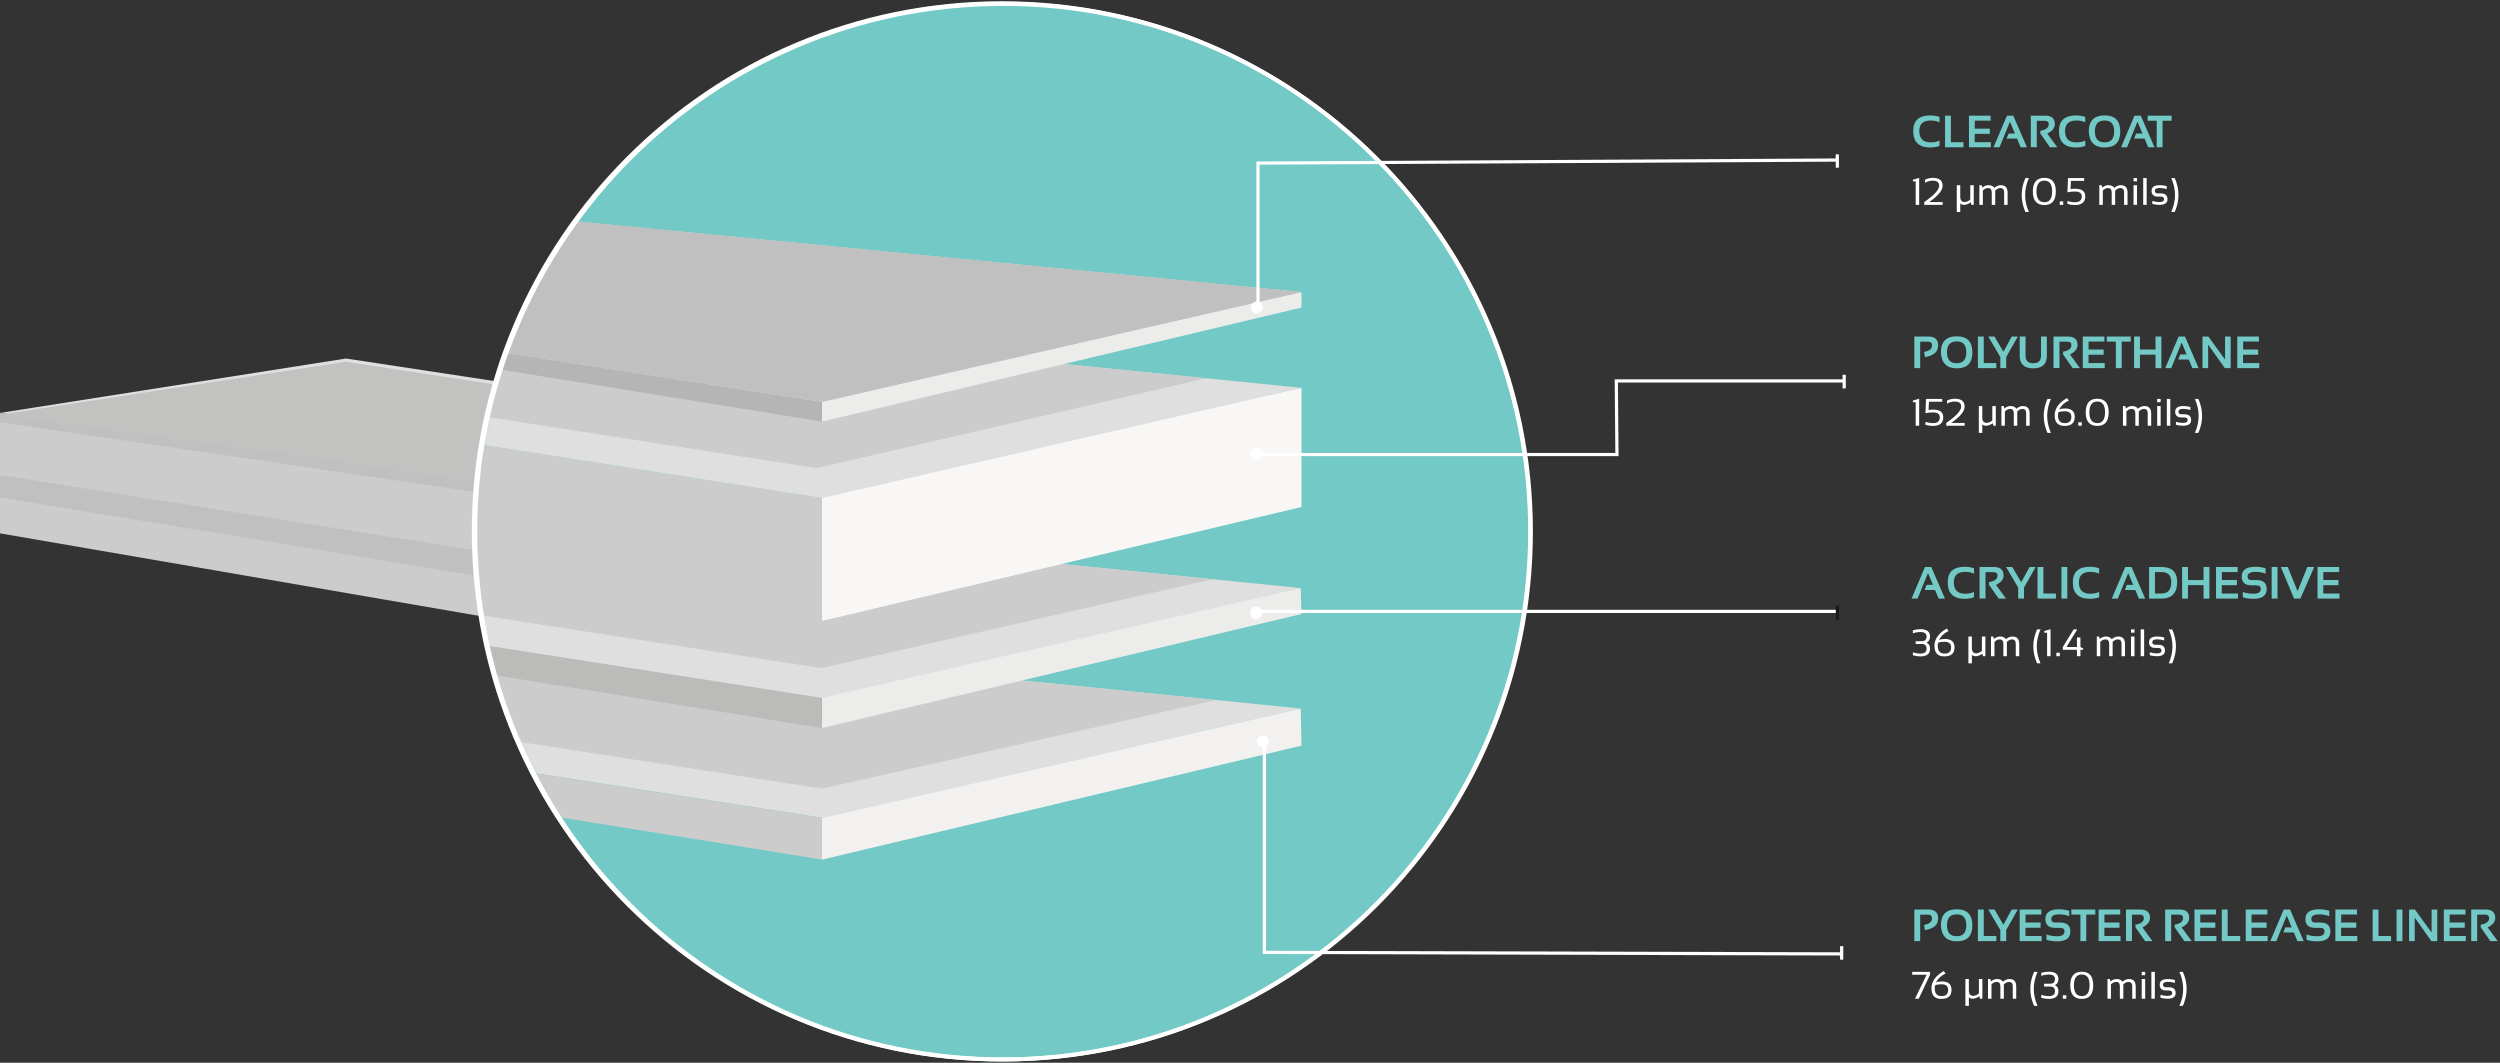 <?xml version="1.0" encoding="UTF-8"?>
<svg width="781px" height="332px" viewBox="0 0 781 332" version="1.1" xmlns="http://www.w3.org/2000/svg" xmlns:xlink="http://www.w3.org/1999/xlink">
    <rect x="0" y="0" width="781" height="332" fill="#333333" stroke="none"/>
    <title>invisframe-layers</title>
    <defs>
        <path d="M6.38378239e-15,164.88 C6.38378239e-15,255.94 73.823,329.759 164.886,329.759 C255.952,329.759 329.774,255.939 329.774,164.88 C329.774,73.819 255.952,0 164.886,0 C73.823,0 6.38378239e-15,73.819 6.38378239e-15,164.88 Z" id="path-1"></path>
        <path d="M6.38378239e-15,164.88 C6.38378239e-15,255.94 73.823,329.759 164.886,329.759 C255.952,329.759 329.774,255.939 329.774,164.88 C329.774,73.819 255.952,0 164.886,0 C73.823,0 6.38378239e-15,73.819 6.38378239e-15,164.88 Z" id="path-3"></path>
        <path d="M6.38378239e-15,164.88 C6.38378239e-15,255.94 73.823,329.759 164.886,329.759 C255.952,329.759 329.774,255.939 329.774,164.88 C329.774,73.819 255.952,0 164.886,0 C73.823,0 6.38378239e-15,73.819 6.38378239e-15,164.88 Z" id="path-5"></path>
        <path d="M6.38378239e-15,164.88 C6.38378239e-15,255.94 73.823,329.759 164.886,329.759 C255.952,329.759 329.774,255.939 329.774,164.88 C329.774,73.819 255.952,0 164.886,0 C73.823,0 6.38378239e-15,73.819 6.38378239e-15,164.88 Z" id="path-7"></path>
        <path d="M6.38378239e-15,164.88 C6.38378239e-15,255.94 73.823,329.759 164.886,329.759 C255.952,329.759 329.774,255.939 329.774,164.88 C329.774,73.819 255.952,0 164.886,0 C73.823,0 6.38378239e-15,73.819 6.38378239e-15,164.88 Z" id="path-9"></path>
        <path d="M6.38378239e-15,164.88 C6.38378239e-15,255.94 73.823,329.759 164.886,329.759 C255.952,329.759 329.774,255.939 329.774,164.88 C329.774,73.819 255.952,0 164.886,0 C73.823,0 6.38378239e-15,73.819 6.38378239e-15,164.88 Z" id="path-11"></path>
        <path d="M6.38378239e-15,164.88 C6.38378239e-15,255.94 73.823,329.759 164.886,329.759 C255.952,329.759 329.774,255.939 329.774,164.88 C329.774,73.819 255.952,0 164.886,0 C73.823,0 6.38378239e-15,73.819 6.38378239e-15,164.88 Z" id="path-13"></path>
        <path d="M6.38378239e-15,164.88 C6.38378239e-15,255.94 73.823,329.759 164.886,329.759 C255.952,329.759 329.774,255.939 329.774,164.88 C329.774,73.819 255.952,0 164.886,0 C73.823,0 6.38378239e-15,73.819 6.38378239e-15,164.88 Z" id="path-15"></path>
        <path d="M6.38378239e-15,164.88 C6.38378239e-15,255.94 73.823,329.759 164.886,329.759 C255.952,329.759 329.774,255.939 329.774,164.88 C329.774,73.819 255.952,0 164.886,0 C73.823,0 6.38378239e-15,73.819 6.38378239e-15,164.88 Z" id="path-17"></path>
        <path d="M6.38378239e-15,164.88 C6.38378239e-15,255.94 73.823,329.759 164.886,329.759 C255.952,329.759 329.774,255.939 329.774,164.88 C329.774,73.819 255.952,0 164.886,0 C73.823,0 6.38378239e-15,73.819 6.38378239e-15,164.88 Z" id="path-19"></path>
        <path d="M6.38378239e-15,164.88 C6.38378239e-15,255.94 73.823,329.759 164.886,329.759 C255.952,329.759 329.774,255.939 329.774,164.88 C329.774,73.819 255.952,0 164.886,0 C73.823,0 6.38378239e-15,73.819 6.38378239e-15,164.88 Z" id="path-21"></path>
        <path d="M6.38378239e-15,164.88 C6.38378239e-15,255.94 73.823,329.759 164.886,329.759 C255.952,329.759 329.774,255.939 329.774,164.88 C329.774,73.819 255.952,0 164.886,0 C73.823,0 6.38378239e-15,73.819 6.38378239e-15,164.88 Z" id="path-23"></path>
        <path d="M6.38378239e-15,164.88 C6.38378239e-15,255.94 73.823,329.759 164.886,329.759 C255.952,329.759 329.774,255.939 329.774,164.88 C329.774,73.819 255.952,0 164.886,0 C73.823,0 6.38378239e-15,73.819 6.38378239e-15,164.88 Z" id="path-25"></path>
        <path d="M6.38378239e-15,164.88 C6.38378239e-15,255.94 73.823,329.759 164.886,329.759 C255.952,329.759 329.774,255.939 329.774,164.88 C329.774,73.819 255.952,0 164.886,0 C73.823,0 6.38378239e-15,73.819 6.38378239e-15,164.88 Z" id="path-27"></path>
        <path d="M6.38378239e-15,164.88 C6.38378239e-15,255.94 73.823,329.759 164.886,329.759 C255.952,329.759 329.774,255.939 329.774,164.88 C329.774,73.819 255.952,0 164.886,0 C73.823,0 6.38378239e-15,73.819 6.38378239e-15,164.88 Z" id="path-29"></path>
        <path d="M6.38378239e-15,164.88 C6.38378239e-15,255.94 73.823,329.759 164.886,329.759 C255.952,329.759 329.774,255.939 329.774,164.88 C329.774,73.819 255.952,0 164.886,0 C73.823,0 6.38378239e-15,73.819 6.38378239e-15,164.88 Z" id="path-31"></path>
        <path d="M6.38378239e-15,164.88 C6.38378239e-15,255.94 73.823,329.759 164.886,329.759 C255.952,329.759 329.774,255.939 329.774,164.88 C329.774,73.819 255.952,0 164.886,0 C73.823,0 6.38378239e-15,73.819 6.38378239e-15,164.88 Z" id="path-33"></path>
    </defs>
    <g id="Page-1" stroke="none" stroke-width="1" fill="none" fill-rule="evenodd">
        <g id="invisframe-layers" transform="translate(0, 1)">
            <polygon id="Path" fill="#CBCCCB" fill-rule="nonzero" points="0 165.62 0 153 245.85 191.71 246 208"></polygon>
            <polygon id="Path" fill="#BFC0BF" fill-rule="nonzero" points="0 154.38 0 147 180 175 180 184"></polygon>
            <polygon id="Path" fill="#CBCCCB" fill-rule="nonzero" points="0 147.389 0 130 171 150.736 167.731 174"></polygon>
            <polygon id="Path" fill="#DEDFDE" fill-rule="nonzero" points="0 128 165.44 152 208 126.185 108.08 111"></polygon>
            <polygon id="Path" fill="#BFC0BF" fill-rule="nonzero" points="0 130.904 0 128 165 151.3 164.062 155"></polygon>
            <polygon id="Path" fill="#C2C2C1" fill-rule="nonzero" points="0 128.557 148.655 149 155 119.202 108.015 112"></polygon>
            <path d="M272,268.256 L272,284 L361,236.629 L361,229 L272,268.256 Z M206,242.003 L206,255 L303,224.275 L303,218 L206,242.003 Z" id="Shape" fill="#F2F1F0" fill-rule="nonzero"></path>
            <path d="M313,330 C404.127,330 478,256.127 478,165 C478,73.875 404.127,0 313,0 C221.873,0 148,73.875 148,165 C148,256.127 221.873,330 313,330" id="Path" fill="#72C9C5" fill-rule="nonzero"></path>
            <g id="Group" transform="translate(148.457, 0.203)">
                <g id="Clipped">
                    <mask id="mask-2" fill="white">
                        <use xlink:href="#path-1"></use>
                    </mask>
                    <g id="a"></g>
                    <polygon id="Path" fill="#DEDFDE" fill-rule="nonzero" mask="url(#mask-2)" points="-95.11 222.679 108.583 254.317 257.881 220.145 66.126 200.83"></polygon>
                </g>
                <g id="Clipped">
                    <mask id="mask-4" fill="white">
                        <use xlink:href="#path-3"></use>
                    </mask>
                    <g id="c"></g>
                    <polygon id="Path" fill="#F2F1F0" fill-rule="nonzero" mask="url(#mask-4)" points="108.306 254.303 108.328 267.346 258.127 231.731 257.882 220.145"></polygon>
                </g>
                <g id="Clipped">
                    <mask id="mask-6" fill="white">
                        <use xlink:href="#path-5"></use>
                    </mask>
                    <g id="e"></g>
                    <polygon id="Path" fill="#CBCCCB" fill-rule="nonzero" mask="url(#mask-6)" points="-95.11 234.487 -95.11 222.677 108.306 254.302 108.329 267.346"></polygon>
                </g>
                <g id="Clipped">
                    <mask id="mask-8" fill="white">
                        <use xlink:href="#path-7"></use>
                    </mask>
                    <g id="g"></g>
                    <polygon id="Path" fill="#CBCCCB" fill-rule="nonzero" mask="url(#mask-8)" points="-64.257 218.5 108.339 245.174 231.423 217.499 182.058 212.486 9.976 196.756"></polygon>
                </g>
                <g id="Clipped">
                    <mask id="mask-10" fill="white">
                        <use xlink:href="#path-9"></use>
                    </mask>
                    <g id="i"></g>
                    <polygon id="Path" fill="#D8127D" fill-rule="nonzero" mask="url(#mask-10)" points="104.129 224.731 112.799 224.731 112.799 213.204 104.129 213.204"></polygon>
                </g>
                <g id="Clipped">
                    <mask id="mask-12" fill="white">
                        <use xlink:href="#path-11"></use>
                    </mask>
                    <g id="i"></g>
                    <polygon id="Path" fill="#ECECEB" fill-rule="nonzero" mask="url(#mask-12)" points="108.306 213.059 108.328 226.234 258.127 190.617 257.882 182.514"></polygon>
                </g>
                <g id="Clipped">
                    <mask id="mask-14" fill="white">
                        <use xlink:href="#path-13"></use>
                    </mask>
                    <g id="i"></g>
                    <polygon id="Path" fill="#BBBCBA" fill-rule="nonzero" mask="url(#mask-14)" points="-95.11 193.374 -95.11 185.046 108.307 216.566 108.329 226.234"></polygon>
                </g>
                <g id="Clipped">
                    <mask id="mask-16" fill="white">
                        <use xlink:href="#path-15"></use>
                    </mask>
                    <g id="i"></g>
                    <polygon id="Path" fill="#DEDFDE" fill-rule="nonzero" mask="url(#mask-16)" points="-95.11 185.047 108.307 216.817 257.881 182.512 66.126 163.197"></polygon>
                </g>
                <g id="Clipped">
                    <mask id="mask-18" fill="white">
                        <use xlink:href="#path-17"></use>
                    </mask>
                    <g id="i"></g>
                    <polygon id="Path" fill="#CBCCCB" fill-rule="nonzero" mask="url(#mask-18)" points="-63.755 180.824 108.088 207.522 230.17 179.767 181.809 174.834 -10.383 173.582"></polygon>
                </g>
                <g id="Clipped">
                    <mask id="mask-20" fill="white">
                        <use xlink:href="#path-19"></use>
                    </mask>
                    <g id="i"></g>
                    <polygon id="Path" fill="#F8F7F6" fill-rule="nonzero" mask="url(#mask-20)" points="108.329 151.893 108.329 192.79 258.126 157.175 258.126 119.967"></polygon>
                </g>
                <g id="Clipped">
                    <mask id="mask-22" fill="white">
                        <use xlink:href="#path-21"></use>
                    </mask>
                    <g id="i"></g>
                    <polygon id="Path" fill="#CBCCCB" fill-rule="nonzero" mask="url(#mask-22)" points="-95.11 159.931 -95.11 122.472 108.329 154.399 108.329 192.791"></polygon>
                </g>
                <g id="Clipped">
                    <mask id="mask-24" fill="white">
                        <use xlink:href="#path-23"></use>
                    </mask>
                    <g id="i"></g>
                    <polygon id="Path" fill="#DEDFDE" fill-rule="nonzero" mask="url(#mask-24)" points="-95.11 122.472 108.329 154.399 258.126 119.966 66.377 100.716"></polygon>
                </g>
                <g id="Clipped">
                    <mask id="mask-26" fill="white">
                        <use xlink:href="#path-25"></use>
                    </mask>
                    <g id="i"></g>
                    <polygon id="Path" fill="#CBCCCB" fill-rule="nonzero" mask="url(#mask-26)" points="-65.258 118.344 106.584 145.042 228.416 116.953 65.542 100.717"></polygon>
                </g>
                <g id="Clipped">
                    <mask id="mask-28" fill="white">
                        <use xlink:href="#path-27"></use>
                    </mask>
                    <g id="i"></g>
                    <polygon id="Path" fill="#D8127D" fill-rule="nonzero" mask="url(#mask-28)" points="104.129 128.992 112.799 128.992 112.799 117.465 104.129 117.465"></polygon>
                </g>
                <g id="Clipped">
                    <mask id="mask-30" fill="white">
                        <use xlink:href="#path-29"></use>
                    </mask>
                    <g id="i"></g>
                    <polygon id="Path" fill="#ECECEB" fill-rule="nonzero" mask="url(#mask-30)" points="108.306 117.817 108.328 130.494 258.127 94.879 258.127 90.033"></polygon>
                </g>
                <g id="Clipped">
                    <mask id="mask-32" fill="white">
                        <use xlink:href="#path-31"></use>
                    </mask>
                    <g id="i"></g>
                    <polygon id="Path" fill="#B4B5B4" fill-rule="nonzero" mask="url(#mask-32)" points="-95.11 97.635 -95.11 92.788 108.307 123.33 108.329 130.495"></polygon>
                </g>
                <g id="Clipped">
                    <mask id="mask-34" fill="white">
                        <use xlink:href="#path-33"></use>
                    </mask>
                    <g id="i"></g>
                    <polygon id="Path" fill="#DEDFDE" fill-rule="nonzero" mask="url(#mask-34)" points="-95.11 92.787 108.307 124.332 258.126 90.032 24.906 67.336"></polygon>
                </g>
            </g>
            <path d="M313,330 C404.127,330 478,256.127 478,165 C478,73.875 404.127,0 313,0 C221.873,0 148,73.875 148,165 C148,256.127 221.873,330 313,330 Z" id="Path" stroke="#FFFFFF" stroke-width="1.204"></path>
            <path d="M599.864,293 L599.864,284.739 L602.334,284.739 C603.154,284.739 603.564,285.149 603.564,285.967 C603.564,286.98 602.735,287.635 601.079,287.934 L601.341,289.563 C604.097,289.14 605.475,287.923 605.475,285.913 C605.475,284.058 604.467,283.131 602.452,283.131 L598.035,283.131 L598.035,293 L599.865,293 L599.864,293 Z M611.293,293.069 C614.546,293.069 616.173,291.406 616.173,288.079 C616.173,284.734 614.546,283.062 611.293,283.062 C607.99,283.062 606.338,284.734 606.338,288.079 C606.485,291.406 608.137,293.069 611.293,293.069 Z M611.293,291.482 C609.255,291.482 608.236,290.334 608.236,288.038 C608.236,285.778 609.255,284.649 611.293,284.649 C613.281,284.649 614.274,285.779 614.274,288.038 C614.274,290.334 613.281,291.482 611.293,291.482 Z M623.647,293 L623.647,291.413 L619.727,291.413 L619.727,283.131 L617.897,283.131 L617.897,293 L623.647,293 Z M626.737,293 L626.737,289.55 L630.367,283.13 L628.469,283.13 L625.86,287.886 L623.086,283.131 L621.119,283.131 L624.909,289.549 L624.909,293 L626.737,293 L626.737,293 Z M637.807,293 L637.807,291.413 L632.748,291.413 L632.748,288.825 L637.476,288.825 L637.476,287.189 L632.769,287.189 L632.769,284.704 L637.71,284.704 L637.71,283.131 L630.954,283.131 L630.954,293 L637.807,293 Z M642.679,293.069 C645.412,293.069 646.779,292.034 646.779,289.963 C646.779,288.123 645.705,287.203 643.556,287.203 L642.01,287.203 C641.21,287.203 640.81,286.835 640.81,286.098 C640.81,285.132 641.637,284.649 643.294,284.649 C644.365,284.643 645.429,284.83 646.434,285.201 L646.434,283.545 C645.419,283.219 644.36,283.056 643.294,283.062 C640.418,283.062 638.98,284.074 638.98,286.098 C638.98,287.938 639.99,288.859 642.01,288.859 L643.556,288.859 C644.486,288.859 644.95,289.227 644.95,289.963 C644.95,290.976 644.193,291.482 642.68,291.482 C641.433,291.482 640.315,291.298 639.325,290.93 L639.325,292.586 C640.315,292.908 641.433,293.069 642.679,293.069 L642.679,293.069 Z M651.743,293 L651.743,284.718 L654.573,284.718 L654.573,283.131 L647.085,283.131 L647.085,284.718 L649.915,284.718 L649.915,293 L651.743,293 Z M662.461,293 L662.461,291.413 L657.402,291.413 L657.402,288.825 L662.13,288.825 L662.13,287.189 L657.423,287.189 L657.423,284.704 L662.365,284.704 L662.365,283.131 L655.608,283.131 L655.608,293 L662.461,293 Z M672.434,293 L669.307,288.735 C670.877,287.953 671.661,286.965 671.661,285.775 C671.661,284.012 670.653,283.131 668.638,283.131 L664.152,283.131 L664.152,292.986 L666.015,292.986 L666.015,284.739 L668.521,284.739 C669.34,284.739 669.749,285.102 669.749,285.829 C669.749,286.888 668.875,287.566 667.127,287.865 L667.127,288.7 L670.129,293 L672.434,293 Z M684.684,293 L681.558,288.735 C683.127,287.953 683.911,286.965 683.911,285.775 C683.911,284.012 682.903,283.131 680.888,283.131 L676.402,283.131 L676.402,292.986 L678.266,292.986 L678.266,284.739 L680.771,284.739 C681.59,284.739 681.999,285.102 681.999,285.829 C681.999,286.888 681.125,287.566 679.377,287.865 L679.377,288.7 L682.379,293 L684.684,293 L684.684,293 Z M692.4,293 L692.4,291.413 L687.341,291.413 L687.341,288.825 L692.069,288.825 L692.069,287.189 L687.362,287.189 L687.362,284.704 L692.303,284.704 L692.303,283.131 L685.547,283.131 L685.547,293 L692.4,293 Z M699.84,293 L699.84,291.413 L695.92,291.413 L695.92,283.131 L694.09,283.131 L694.09,293 L699.84,293 Z M708.418,293 L708.418,291.413 L703.36,291.413 L703.36,288.825 L708.087,288.825 L708.087,287.189 L703.38,287.189 L703.38,284.704 L708.322,284.704 L708.322,283.131 L701.565,283.131 L701.565,293 L708.418,293 Z M711.124,293 L714.374,285.015 L715.927,288.721 L713.94,288.721 L713.311,290.308 L716.59,290.308 L717.715,293 L719.682,293 L715.402,283.13 L713.436,283.13 L709.246,293 L711.124,293 Z M723.915,293.069 C726.648,293.069 728.015,292.034 728.015,289.963 C728.015,288.123 726.941,287.203 724.792,287.203 L723.246,287.203 C722.446,287.203 722.046,286.835 722.046,286.098 C722.046,285.132 722.873,284.649 724.53,284.649 C725.601,284.643 726.665,284.83 727.67,285.201 L727.67,283.545 C726.655,283.219 725.596,283.056 724.53,283.062 C721.654,283.062 720.216,284.074 720.216,286.098 C720.216,287.938 721.226,288.859 723.246,288.859 L724.792,288.859 C725.722,288.859 726.186,289.227 726.186,289.963 C726.186,290.976 725.429,291.482 723.916,291.482 C722.669,291.482 721.551,291.298 720.561,290.93 L720.561,292.586 C721.551,292.908 722.669,293.069 723.915,293.069 Z M736.421,293 L736.421,291.413 L731.362,291.413 L731.362,288.825 L736.09,288.825 L736.09,287.189 L731.383,287.189 L731.383,284.704 L736.324,284.704 L736.324,283.131 L729.568,283.131 L729.568,293 L736.421,293 Z M746.967,293 L746.967,291.413 L743.047,291.413 L743.047,283.131 L741.217,283.131 L741.217,293 L746.967,293 Z M750.521,293 L750.521,283.13 L748.691,283.13 L748.691,293 L750.521,293 Z M754.351,293 L754.351,285.657 L759.561,293 L761.391,293 L761.391,283.13 L759.631,283.13 L759.631,290.322 L754.421,283.131 L752.591,283.131 L752.591,293 L754.351,293 Z M770.314,293 L770.314,291.413 L765.256,291.413 L765.256,288.825 L769.983,288.825 L769.983,287.189 L765.276,287.189 L765.276,284.704 L770.218,284.704 L770.218,283.131 L763.461,283.131 L763.461,293 L770.314,293 Z M780.287,293 L777.161,288.735 C778.73,287.953 779.514,286.965 779.514,285.775 C779.514,284.012 778.506,283.131 776.491,283.131 L772.005,283.131 L772.005,292.986 L773.869,292.986 L773.869,284.739 L776.374,284.739 C777.193,284.739 777.602,285.102 777.602,285.829 C777.602,286.888 776.728,287.566 774.98,287.865 L774.98,288.7 L777.982,293 L780.287,293 L780.287,293 Z M599.864,114 L599.864,105.739 L602.334,105.739 C603.154,105.739 603.564,106.149 603.564,106.967 C603.564,107.98 602.735,108.635 601.079,108.934 L601.341,110.563 C604.097,110.14 605.475,108.923 605.475,106.913 C605.475,105.058 604.467,104.131 602.452,104.131 L598.035,104.131 L598.035,114 L599.865,114 L599.864,114 Z M611.293,114.069 C614.546,114.069 616.173,112.406 616.173,109.079 C616.173,105.734 614.546,104.062 611.293,104.062 C607.99,104.062 606.338,105.734 606.338,109.079 C606.485,112.406 608.137,114.069 611.293,114.069 Z M611.293,112.482 C609.255,112.482 608.236,111.334 608.236,109.038 C608.236,106.778 609.255,105.649 611.293,105.649 C613.281,105.649 614.274,106.779 614.274,109.038 C614.274,111.334 613.281,112.482 611.293,112.482 Z M623.647,114 L623.647,112.413 L619.727,112.413 L619.727,104.131 L617.897,104.131 L617.897,114 L623.647,114 Z M626.737,114 L626.737,110.55 L630.367,104.13 L628.469,104.13 L625.86,108.886 L623.086,104.131 L621.119,104.131 L624.909,110.549 L624.909,114 L626.737,114 L626.737,114 Z M635.198,114.069 C638.028,114.069 639.443,112.753 639.443,110.121 L639.443,104.131 L637.613,104.131 L637.613,110.121 C637.613,111.695 636.809,112.481 635.198,112.481 C633.588,112.481 632.783,111.695 632.783,110.121 L632.783,104.131 L630.953,104.131 L630.953,110.121 C630.953,112.753 632.369,114.069 635.198,114.069 Z M649.795,114 L646.669,109.735 C648.237,108.953 649.022,107.965 649.022,106.775 C649.022,105.012 648.014,104.131 645.999,104.131 L641.513,104.131 L641.513,113.986 L643.377,113.986 L643.377,105.739 L645.882,105.739 C646.701,105.739 647.11,106.102 647.11,106.829 C647.11,107.888 646.236,108.566 644.488,108.865 L644.488,109.7 L647.49,114 L649.795,114 L649.795,114 Z M657.511,114 L657.511,112.413 L652.452,112.413 L652.452,109.825 L657.18,109.825 L657.18,108.189 L652.473,108.189 L652.473,105.704 L657.414,105.704 L657.414,104.131 L650.658,104.131 L650.658,114 L657.511,114 Z M662.825,114 L662.825,105.718 L665.655,105.718 L665.655,104.131 L658.166,104.131 L658.166,105.718 L660.996,105.718 L660.996,114 L662.825,114 Z M668.519,114 L668.519,109.79 L673.384,109.79 L673.384,114 L675.214,114 L675.214,104.13 L673.384,104.13 L673.384,108.203 L668.519,108.203 L668.519,104.131 L666.689,104.131 L666.689,114 L668.519,114 Z M678.299,114 L681.549,106.015 L683.102,109.721 L681.114,109.721 L680.486,111.308 L683.764,111.308 L684.89,114 L686.857,114 L682.578,104.13 L680.611,104.13 L676.422,114 L678.299,114 Z M689.824,114 L689.824,106.657 L695.034,114 L696.864,114 L696.864,104.13 L695.104,104.13 L695.104,111.322 L689.893,104.131 L688.063,104.131 L688.063,114 L689.823,114 L689.824,114 Z M705.787,114 L705.787,112.413 L700.728,112.413 L700.728,109.825 L705.456,109.825 L705.456,108.189 L700.749,108.189 L700.749,105.704 L705.69,105.704 L705.69,104.131 L698.934,104.131 L698.934,114 L705.787,114 Z M603.004,45.069 C604.086,45.069 605.052,44.908 605.903,44.586 L605.903,42.93 C605.031,43.302 604.091,43.49 603.143,43.482 C600.773,43.482 599.588,42.297 599.588,39.927 C599.588,37.742 600.773,36.649 603.142,36.649 C604.132,36.649 605.052,36.833 605.903,37.201 L605.903,35.545 C605.052,35.223 604.086,35.062 603.004,35.062 C599.462,35.062 597.69,36.684 597.69,39.927 C597.69,43.355 599.462,45.069 603.004,45.069 L603.004,45.069 Z M613.377,45 L613.377,43.413 L609.457,43.413 L609.457,35.13 L607.628,35.13 L607.628,45 L613.378,45 L613.377,45 Z M621.956,45 L621.956,43.413 L616.897,43.413 L616.897,40.825 L621.625,40.825 L621.625,39.189 L616.918,39.189 L616.918,36.704 L621.859,36.704 L621.859,35.131 L615.103,35.131 L615.103,45 L621.956,45 Z M624.661,45 L627.911,37.015 L629.465,40.721 L627.477,40.721 L626.849,42.308 L630.127,42.308 L631.252,45 L633.219,45 L628.94,35.13 L626.973,35.13 L622.784,45 L624.661,45 Z M642.709,45 L639.582,40.735 C641.152,39.953 641.936,38.965 641.936,37.775 C641.936,36.012 640.928,35.131 638.913,35.131 L634.427,35.131 L634.427,44.986 L636.29,44.986 L636.29,36.74 L638.796,36.74 C639.615,36.74 640.024,37.103 640.024,37.83 C640.024,38.889 639.15,39.567 637.401,39.866 L637.401,40.701 L640.404,45.001 L642.709,45.001 L642.709,45 Z M648.541,45.069 C649.621,45.069 650.588,44.908 651.439,44.586 L651.439,42.93 C650.567,43.302 649.627,43.49 648.679,43.482 C646.309,43.482 645.124,42.297 645.124,39.927 C645.124,37.742 646.309,36.649 648.679,36.649 C649.668,36.649 650.588,36.833 651.439,37.201 L651.439,35.545 C650.588,35.223 649.622,35.062 648.541,35.062 C644.998,35.062 643.226,36.684 643.226,39.927 C643.226,43.355 644.998,45.069 648.541,45.069 L648.541,45.069 Z M657.492,45.069 C660.745,45.069 662.372,43.406 662.372,40.079 C662.372,36.734 660.745,35.062 657.492,35.062 C654.189,35.062 652.537,36.734 652.537,40.079 C652.684,43.406 654.336,45.069 657.492,45.069 Z M657.492,43.482 C655.454,43.482 654.435,42.334 654.435,40.038 C654.435,37.778 655.454,36.649 657.492,36.649 C659.48,36.649 660.473,37.779 660.473,40.038 C660.473,42.334 659.48,43.482 657.492,43.482 Z M664.502,45 L667.752,37.015 L669.306,40.721 L667.318,40.721 L666.69,42.308 L669.968,42.308 L671.093,45 L673.06,45 L668.781,35.13 L666.814,35.13 L662.624,45 L664.502,45 Z M675.585,45 L675.585,36.718 L678.415,36.718 L678.415,35.131 L670.927,35.131 L670.927,36.718 L673.757,36.718 L673.757,45 L675.585,45 Z" id="Shape" fill="#72C9C5" fill-rule="nonzero"></path>
            <path d="M599.549,63 L599.549,54.562 L597.586,55.148 L597.586,55.67 L598.465,55.67 L598.465,63 L599.549,63 Z M606.873,63 L606.873,62.121 L602.683,62.121 C605.477,60.168 606.873,58.469 606.873,57.023 C606.873,55.383 605.848,54.563 603.797,54.563 C602.937,54.563 602.127,54.758 601.365,55.148 L601.365,56.086 C602.105,55.662 602.944,55.439 603.797,55.441 C605.125,55.441 605.789,55.969 605.789,57.023 C605.789,58.285 604.236,59.984 601.131,62.121 L601.131,63 L606.873,63 L606.873,63 Z M612.381,65.227 L612.381,62.53 C612.643,62.843 613.027,62.999 613.535,62.999 C614.211,62.999 614.922,62.737 615.668,62.214 L615.855,62.999 L616.6,62.999 L616.6,56.847 L615.516,56.847 L615.516,61.317 C614.953,61.837 614.361,62.097 613.74,62.097 C612.834,62.097 612.38,61.542 612.38,60.433 L612.38,56.847 L611.297,56.847 L611.297,65.226 L612.381,65.226 L612.381,65.227 Z M619.44,63 L619.44,58.547 C619.92,58.016 620.466,57.75 621.075,57.75 C621.841,57.75 622.224,58.215 622.224,59.145 L622.224,63 L623.308,63 L623.308,58.547 C623.812,58.016 624.353,57.75 624.931,57.75 C625.704,57.75 626.091,58.209 626.091,59.127 L626.091,63 L627.175,63 L627.175,59.186 C627.175,57.627 626.468,56.848 625.054,56.848 C624.366,56.848 623.688,57.128 623.02,57.691 C622.696,57.129 622.089,56.848 621.198,56.848 C620.503,56.848 619.86,57.105 619.27,57.621 L619.089,56.848 L618.356,56.848 L618.356,63 L619.44,63 L619.44,63 Z M633.825,65.227 C633.044,63.461 632.653,61.693 632.653,59.924 C632.653,58.154 633.043,56.387 633.825,54.621 L632.741,54.621 C631.96,56.387 631.569,58.154 631.569,59.924 C631.569,61.694 631.959,63.461 632.741,65.227 L633.825,65.227 Z M638.677,63.059 C641.047,63.059 642.233,61.646 642.233,58.822 C642.233,55.982 641.048,54.562 638.677,54.562 C636.263,54.562 635.056,55.982 635.056,58.822 C635.056,61.646 636.263,63.059 638.676,63.059 L638.677,63.059 Z M638.677,62.179 C637.024,62.179 636.198,61.049 636.198,58.787 C636.198,56.557 637.024,55.441 638.677,55.441 C640.287,55.441 641.091,56.557 641.091,58.787 C641.091,61.049 640.286,62.18 638.677,62.18 L638.677,62.179 Z M644.547,63 L644.547,61.916 L643.464,61.916 L643.464,63 L644.548,63 L644.547,63 Z M648.151,63.059 C650.339,63.059 651.433,62.16 651.433,60.363 C651.433,58.762 650.378,57.961 648.269,57.961 C647.785,57.959 647.303,58.002 646.827,58.09 L646.967,55.5 L651.104,55.5 L651.104,54.621 L646.042,54.621 L645.866,59.074 C646.656,58.911 647.462,58.833 648.269,58.84 C649.655,58.84 650.349,59.348 650.349,60.363 C650.349,61.574 649.636,62.18 648.209,62.18 C647.41,62.177 646.618,62.038 645.866,61.77 L645.866,62.707 C646.606,62.935 647.376,63.054 648.151,63.059 L648.151,63.059 Z M656.911,63 L656.911,58.547 C657.391,58.016 657.936,57.75 658.546,57.75 C659.311,57.75 659.694,58.215 659.694,59.145 L659.694,63 L660.778,63 L660.778,58.547 C661.282,58.016 661.823,57.75 662.401,57.75 C663.175,57.75 663.561,58.209 663.561,59.127 L663.561,63 L664.645,63 L664.645,59.186 C664.645,57.627 663.938,56.848 662.525,56.848 C661.837,56.848 661.159,57.128 660.491,57.691 C660.167,57.129 659.56,56.848 658.669,56.848 C657.974,56.848 657.331,57.105 656.741,57.621 L656.56,56.848 L655.827,56.848 L655.827,63 L656.911,63 L656.911,63 Z M667.604,55.646 L667.604,54.621 L666.52,54.621 L666.52,55.646 L667.604,55.646 Z M667.604,63 L667.604,56.848 L666.52,56.848 L666.52,63 L667.604,63 Z M670.622,63 L670.622,54.621 L669.538,54.621 L669.538,63 L670.622,63 Z M674.572,63 C676.274,63 677.126,62.414 677.126,61.242 C677.126,60.032 676.423,59.426 675.016,59.426 L674.138,59.426 C673.493,59.426 673.171,59.152 673.171,58.606 C673.171,58.02 673.683,57.726 674.706,57.726 C675.44,57.726 676.169,57.844 676.892,58.078 L676.892,57.141 C676.18,56.947 675.444,56.848 674.706,56.848 C672.999,56.848 672.146,57.434 672.146,58.605 C672.146,59.816 672.81,60.422 674.138,60.422 L675.017,60.422 C675.7,60.422 676.042,60.695 676.042,61.242 C676.042,61.828 675.552,62.122 674.572,62.122 C673.827,62.121 673.088,62.002 672.38,61.77 L672.38,62.707 C673.094,62.901 673.831,63 674.571,63 L674.572,63 Z M679.382,65.227 C680.163,63.461 680.554,61.693 680.554,59.924 C680.554,58.154 680.164,56.387 679.382,54.621 L678.298,54.621 C679.079,56.387 679.47,58.154 679.47,59.924 C679.47,61.694 679.08,63.461 678.298,65.227 L679.382,65.227 Z M599.549,132 L599.549,123.562 L597.586,124.148 L597.586,124.67 L598.465,124.67 L598.465,132 L599.549,132 Z M603.797,132.059 C605.984,132.059 607.078,131.16 607.078,129.363 C607.078,127.762 606.023,126.961 603.914,126.961 C603.431,126.959 602.948,127.002 602.473,127.09 L602.613,124.5 L606.75,124.5 L606.75,123.621 L601.687,123.621 L601.512,128.074 C602.302,127.911 603.107,127.833 603.914,127.84 C605.301,127.84 605.994,128.348 605.994,129.363 C605.994,130.574 605.281,131.18 603.855,131.18 C603.056,131.177 602.264,131.038 601.512,130.77 L601.512,131.707 C602.252,131.935 603.022,132.054 603.797,132.059 L603.797,132.059 Z M613.757,132 L613.757,131.121 L609.568,131.121 C612.361,129.168 613.758,127.469 613.758,126.023 C613.758,124.383 612.732,123.563 610.682,123.563 C609.822,123.563 609.012,123.758 608.25,124.148 L608.25,125.086 C608.99,124.662 609.829,124.439 610.682,124.441 C612.01,124.441 612.674,124.969 612.674,126.023 C612.674,127.285 611.121,128.984 608.016,131.121 L608.016,132 L613.758,132 L613.757,132 Z M619.266,134.227 L619.266,131.531 C619.527,131.844 619.912,132 620.42,132 C621.096,132 621.807,131.738 622.553,131.215 L622.74,132 L623.484,132 L623.484,125.848 L622.4,125.848 L622.4,130.318 C621.838,130.838 621.246,131.098 620.625,131.098 C619.719,131.098 619.265,130.543 619.265,129.434 L619.265,125.848 L618.182,125.848 L618.182,134.227 L619.266,134.227 L619.266,134.227 Z M626.326,132 L626.326,127.547 C626.806,127.016 627.352,126.75 627.961,126.75 C628.727,126.75 629.109,127.215 629.109,128.145 L629.109,132 L630.193,132 L630.193,127.547 C630.697,127.016 631.238,126.75 631.816,126.75 C632.59,126.75 632.976,127.209 632.976,128.127 L632.976,132 L634.061,132 L634.061,128.186 C634.061,126.627 633.354,125.848 631.939,125.848 C631.252,125.848 630.574,126.128 629.906,126.691 C629.582,126.129 628.975,125.848 628.084,125.848 C627.389,125.848 626.746,126.105 626.156,126.621 L625.975,125.848 L625.242,125.848 L625.242,132 L626.326,132 Z M640.711,134.227 C639.93,132.461 639.539,130.693 639.539,128.924 C639.539,127.154 639.929,125.387 640.711,123.621 L639.627,123.621 C638.846,125.387 638.455,127.154 638.455,128.924 C638.455,130.694 638.845,132.461 639.627,134.227 L640.711,134.227 Z M644.971,132.059 C647.091,132.059 648.152,131.121 648.152,129.246 C648.152,127.488 647.148,126.609 645.141,126.609 C644.418,126.609 643.801,126.713 643.289,126.919 C643.883,125.736 644.887,124.801 646.301,124.113 L645.738,123.369 C643.168,124.803 641.883,126.605 641.883,128.777 C641.883,130.965 642.913,132.059 644.971,132.059 L644.971,132.059 Z M645.023,131.179 C643.613,131.179 642.908,130.367 642.908,128.742 C642.908,128.328 642.963,128.004 643.072,127.77 C643.58,127.582 644.252,127.488 645.088,127.488 C646.424,127.488 647.092,128.074 647.092,129.246 C647.092,130.536 646.402,131.18 645.023,131.18 L645.023,131.179 Z M650.35,132 L650.35,130.916 L649.266,130.916 L649.266,132 L650.35,132 Z M655.201,132.059 C657.572,132.059 658.758,130.646 658.758,127.822 C658.758,124.982 657.572,123.562 655.201,123.562 C652.787,123.562 651.581,124.982 651.581,127.822 C651.581,130.646 652.787,132.059 655.201,132.059 Z M655.201,131.179 C653.549,131.179 652.723,130.049 652.723,127.787 C652.723,125.557 653.549,124.441 655.201,124.441 C656.811,124.441 657.615,125.557 657.615,127.787 C657.615,130.049 656.811,131.18 655.201,131.18 L655.201,131.179 Z M664.295,132 L664.295,127.547 C664.775,127.016 665.32,126.75 665.93,126.75 C666.695,126.75 667.078,127.215 667.078,128.145 L667.078,132 L668.162,132 L668.162,127.547 C668.666,127.016 669.207,126.75 669.785,126.75 C670.559,126.75 670.945,127.209 670.945,128.127 L670.945,132 L672.029,132 L672.029,128.186 C672.029,126.627 671.322,125.848 669.909,125.848 C669.221,125.848 668.543,126.128 667.875,126.691 C667.551,126.129 666.943,125.848 666.053,125.848 C665.357,125.848 664.715,126.105 664.125,126.621 L663.943,125.848 L663.211,125.848 L663.211,132 L664.295,132 L664.295,132 Z M674.988,124.646 L674.988,123.621 L673.904,123.621 L673.904,124.646 L674.988,124.646 Z M674.988,132 L674.988,125.848 L673.904,125.848 L673.904,132 L674.988,132 Z M678.006,132 L678.006,123.621 L676.922,123.621 L676.922,132 L678.006,132 Z M681.956,132 C683.658,132 684.51,131.414 684.51,130.242 C684.51,129.032 683.807,128.426 682.4,128.426 L681.521,128.426 C680.877,128.426 680.555,128.152 680.555,127.606 C680.555,127.02 681.066,126.726 682.09,126.726 C682.824,126.726 683.553,126.844 684.275,127.078 L684.275,126.141 C683.563,125.947 682.828,125.849 682.09,125.848 C680.383,125.848 679.53,126.434 679.53,127.605 C679.53,128.816 680.193,129.422 681.521,129.422 L682.401,129.422 C683.084,129.422 683.426,129.695 683.426,130.242 C683.426,130.828 682.936,131.122 681.956,131.122 C681.211,131.121 680.472,131.002 679.764,130.77 L679.764,131.707 C680.478,131.901 681.215,132 681.955,132 L681.956,132 Z M686.766,134.227 C687.546,132.461 687.938,130.693 687.938,128.924 C687.938,127.154 687.547,125.387 686.766,123.621 L685.682,123.621 C686.462,125.387 686.854,127.154 686.854,128.924 C686.854,130.694 686.463,132.461 685.682,134.227 L686.766,134.227 Z M599.93,204.059 C601.941,204.059 602.947,203.258 602.947,201.656 C602.947,200.719 602.58,200.084 601.846,199.752 C602.58,199.404 602.947,198.77 602.947,197.848 C602.947,196.324 601.941,195.562 599.93,195.562 C599.136,195.564 598.346,195.683 597.586,195.914 L597.586,196.852 C598.338,196.584 599.131,196.445 599.93,196.442 C601.219,196.442 601.863,196.91 601.863,197.848 C601.863,198.824 601.365,199.312 600.369,199.312 L598.465,199.312 L598.465,200.192 L600.387,200.192 C601.371,200.192 601.863,200.68 601.863,201.656 C601.863,202.672 601.219,203.18 599.93,203.18 C599.131,203.177 598.338,203.038 597.586,202.77 L597.586,203.707 C598.346,203.938 599.136,204.057 599.93,204.059 L599.93,204.059 Z M607.412,204.059 C609.533,204.059 610.594,203.121 610.594,201.246 C610.594,199.488 609.59,198.609 607.582,198.609 C606.859,198.609 606.242,198.713 605.73,198.919 C606.324,197.736 607.328,196.801 608.742,196.113 L608.18,195.369 C605.61,196.803 604.324,198.605 604.324,200.777 C604.324,202.965 605.354,204.059 607.412,204.059 Z M607.465,203.179 C606.055,203.179 605.35,202.367 605.35,200.742 C605.35,200.328 605.404,200.004 605.514,199.77 C606.021,199.582 606.694,199.488 607.529,199.488 C608.865,199.488 609.533,200.074 609.533,201.246 C609.533,202.536 608.843,203.18 607.465,203.18 L607.465,203.179 Z M616.014,206.227 L616.014,203.531 C616.275,203.844 616.66,204 617.168,204 C617.844,204 618.555,203.738 619.301,203.215 L619.488,204 L620.232,204 L620.232,197.848 L619.148,197.848 L619.148,202.318 C618.586,202.838 617.994,203.098 617.373,203.098 C616.467,203.098 616.013,202.543 616.013,201.434 L616.013,197.848 L614.93,197.848 L614.93,206.227 L616.014,206.227 L616.014,206.227 Z M623.074,204 L623.074,199.547 C623.554,199.016 624.1,198.75 624.709,198.75 C625.475,198.75 625.857,199.215 625.857,200.145 L625.857,204 L626.941,204 L626.941,199.547 C627.445,199.016 627.986,198.75 628.564,198.75 C629.338,198.75 629.724,199.209 629.724,200.127 L629.724,204 L630.809,204 L630.809,200.186 C630.809,198.627 630.102,197.848 628.688,197.848 C628,197.848 627.322,198.128 626.654,198.691 C626.33,198.129 625.723,197.848 624.832,197.848 C624.137,197.848 623.494,198.105 622.904,198.621 L622.723,197.848 L621.99,197.848 L621.99,204 L623.074,204 Z M637.459,206.227 C636.678,204.461 636.287,202.693 636.287,200.924 C636.287,199.154 636.677,197.387 637.459,195.621 L636.375,195.621 C635.594,197.387 635.203,199.154 635.203,200.924 C635.203,202.694 635.593,204.461 636.375,206.227 L637.459,206.227 Z M640.594,204 L640.594,195.562 L638.631,196.148 L638.631,196.67 L639.51,196.67 L639.51,204 L640.594,204 Z M643.494,204 L643.494,202.916 L642.41,202.916 L642.41,204 L643.494,204 Z M649.922,204 L649.922,202.008 L650.789,202.008 L650.789,201.574 L649.922,201.129 L649.922,198.152 L648.838,198.152 L648.838,201.129 L645.563,201.129 L648.938,195.621 L647.8,195.621 L644.43,201.129 L644.43,202.008 L648.837,202.008 L648.837,204 L649.921,204 L649.922,204 Z M656.122,204 L656.122,199.547 C656.602,199.016 657.146,198.75 657.756,198.75 C658.521,198.75 658.904,199.215 658.904,200.145 L658.904,204 L659.988,204 L659.988,199.547 C660.492,199.016 661.033,198.75 661.611,198.75 C662.385,198.75 662.771,199.209 662.771,200.127 L662.771,204 L663.855,204 L663.855,200.186 C663.855,198.627 663.148,197.848 661.735,197.848 C661.047,197.848 660.369,198.128 659.701,198.691 C659.377,198.129 658.77,197.848 657.879,197.848 C657.184,197.848 656.541,198.105 655.951,198.621 L655.77,197.848 L655.037,197.848 L655.037,204 L656.121,204 L656.122,204 Z M666.814,196.646 L666.814,195.621 L665.73,195.621 L665.73,196.646 L666.814,196.646 Z M666.814,204 L666.814,197.848 L665.73,197.848 L665.73,204 L666.814,204 Z M669.832,204 L669.832,195.621 L668.748,195.621 L668.748,204 L669.832,204 Z M673.782,204 C675.484,204 676.336,203.414 676.336,202.242 C676.336,201.032 675.633,200.426 674.226,200.426 L673.348,200.426 C672.703,200.426 672.381,200.152 672.381,199.606 C672.381,199.02 672.893,198.726 673.916,198.726 C674.65,198.726 675.379,198.844 676.102,199.078 L676.102,198.141 C675.39,197.947 674.654,197.848 673.916,197.848 C672.209,197.848 671.356,198.434 671.356,199.605 C671.356,200.816 672.02,201.422 673.348,201.422 L674.227,201.422 C674.91,201.422 675.252,201.695 675.252,202.242 C675.252,202.828 674.762,203.122 673.782,203.122 C673.037,203.121 672.298,203.002 671.59,202.77 L671.59,203.707 C672.304,203.901 673.041,204 673.781,204 L673.782,204 Z M678.592,206.227 C679.373,204.461 679.764,202.693 679.764,200.924 C679.764,199.154 679.373,197.387 678.592,195.621 L677.508,195.621 C678.289,197.387 678.68,199.154 678.68,200.924 C678.68,202.694 678.29,204.461 677.508,206.227 L678.592,206.227 Z M599.42,311 L602.947,303.5 L602.947,302.621 L597.381,302.621 L597.381,303.5 L601.887,303.5 L598.242,311 L599.42,311 Z M606.475,311.059 C608.595,311.059 609.656,310.121 609.656,308.246 C609.656,306.488 608.652,305.609 606.645,305.609 C605.922,305.609 605.305,305.713 604.793,305.919 C605.387,304.736 606.391,303.801 607.805,303.113 L607.242,302.369 C604.672,303.803 603.387,305.605 603.387,307.777 C603.387,309.965 604.416,311.059 606.475,311.059 Z M606.527,310.179 C605.117,310.179 604.412,309.367 604.412,307.742 C604.412,307.328 604.467,307.004 604.576,306.77 C605.084,306.582 605.756,306.488 606.592,306.488 C607.928,306.488 608.596,307.074 608.596,308.246 C608.596,309.536 607.906,310.18 606.527,310.18 L606.527,310.179 Z M615.077,313.227 L615.077,310.531 C615.337,310.844 615.723,311 616.23,311 C616.906,311 617.617,310.738 618.363,310.215 L618.551,311 L619.295,311 L619.295,304.848 L618.211,304.848 L618.211,309.318 C617.648,309.838 617.057,310.098 616.436,310.098 C615.529,310.098 615.076,309.543 615.076,308.434 L615.076,304.848 L613.992,304.848 L613.992,313.227 L615.076,313.227 L615.077,313.227 Z M622.137,311 L622.137,306.547 C622.617,306.016 623.162,305.75 623.771,305.75 C624.537,305.75 624.92,306.215 624.92,307.145 L624.92,311 L626.004,311 L626.004,306.547 C626.508,306.016 627.049,305.75 627.627,305.75 C628.4,305.75 628.787,306.209 628.787,307.127 L628.787,311 L629.871,311 L629.871,307.186 C629.871,305.627 629.164,304.848 627.75,304.848 C627.062,304.848 626.385,305.128 625.717,305.691 C625.393,305.129 624.785,304.848 623.895,304.848 C623.199,304.848 622.557,305.105 621.967,305.621 L621.785,304.848 L621.053,304.848 L621.053,311 L622.137,311 L622.137,311 Z M636.521,313.227 C635.741,311.461 635.35,309.693 635.35,307.924 C635.35,306.154 635.74,304.387 636.521,302.621 L635.438,302.621 C634.656,304.387 634.266,306.154 634.266,307.924 C634.266,309.694 634.656,311.461 635.438,313.227 L636.521,313.227 Z M640.037,311.059 C642.049,311.059 643.055,310.258 643.055,308.656 C643.055,307.719 642.688,307.084 641.953,306.752 C642.688,306.404 643.055,305.77 643.055,304.848 C643.055,303.324 642.049,302.562 640.037,302.562 C639.243,302.564 638.453,302.683 637.693,302.914 L637.693,303.852 C638.445,303.584 639.238,303.445 640.037,303.442 C641.327,303.442 641.971,303.91 641.971,304.848 C641.971,305.824 641.473,306.312 640.477,306.312 L638.572,306.312 L638.572,307.192 L640.494,307.192 C641.479,307.192 641.971,307.68 641.971,308.656 C641.971,309.672 641.326,310.18 640.037,310.18 C639.238,310.177 638.445,310.038 637.693,309.77 L637.693,310.707 C638.453,310.938 639.243,311.057 640.037,311.059 L640.037,311.059 Z M645.516,311 L645.516,309.916 L644.432,309.916 L644.432,311 L645.516,311 Z M650.367,311.059 C652.738,311.059 653.924,309.646 653.924,306.822 C653.924,303.982 652.738,302.562 650.367,302.562 C647.953,302.562 646.747,303.982 646.747,306.822 C646.747,309.646 647.953,311.059 650.367,311.059 Z M650.367,310.179 C648.715,310.179 647.889,309.049 647.889,306.787 C647.889,304.557 648.715,303.441 650.367,303.441 C651.977,303.441 652.781,304.557 652.781,306.787 C652.781,309.049 651.977,310.18 650.367,310.18 L650.367,310.179 Z M659.461,311 L659.461,306.547 C659.941,306.016 660.486,305.75 661.096,305.75 C661.861,305.75 662.244,306.215 662.244,307.145 L662.244,311 L663.328,311 L663.328,306.547 C663.832,306.016 664.373,305.75 664.951,305.75 C665.725,305.75 666.111,306.209 666.111,307.127 L666.111,311 L667.195,311 L667.195,307.186 C667.195,305.627 666.488,304.848 665.075,304.848 C664.387,304.848 663.709,305.128 663.041,305.691 C662.717,305.129 662.109,304.848 661.219,304.848 C660.523,304.848 659.881,305.105 659.291,305.621 L659.109,304.848 L658.377,304.848 L658.377,311 L659.461,311 L659.461,311 Z M670.154,303.646 L670.154,302.621 L669.07,302.621 L669.07,303.646 L670.154,303.646 Z M670.154,311 L670.154,304.848 L669.07,304.848 L669.07,311 L670.154,311 L670.154,311 Z M673.172,311 L673.172,302.621 L672.088,302.621 L672.088,311 L673.172,311 L673.172,311 Z M677.122,311 C678.824,311 679.676,310.414 679.676,309.242 C679.676,308.032 678.973,307.426 677.566,307.426 L676.687,307.426 C676.043,307.426 675.721,307.152 675.721,306.606 C675.721,306.02 676.232,305.726 677.256,305.726 C677.99,305.726 678.719,305.844 679.441,306.078 L679.441,305.141 C678.729,304.947 677.994,304.849 677.256,304.848 C675.549,304.848 674.696,305.434 674.696,306.605 C674.696,307.816 675.359,308.422 676.687,308.422 L677.567,308.422 C678.25,308.422 678.592,308.695 678.592,309.242 C678.592,309.828 678.102,310.122 677.122,310.122 C676.377,310.121 675.638,310.002 674.93,309.77 L674.93,310.707 C675.644,310.901 676.381,311 677.121,311 L677.122,311 Z M681.932,313.227 C682.712,311.461 683.104,309.693 683.104,307.924 C683.104,306.154 682.713,304.387 681.932,302.621 L680.848,302.621 C681.628,304.387 682.02,306.154 682.02,307.924 C682.02,309.694 681.629,311.461 680.848,313.227 L681.932,313.227 Z" id="Shape" fill="#FFFFFF" fill-rule="nonzero"></path>
            <polygon id="Path" fill="#BFC0BF" fill-rule="nonzero" points="158.806 109.389 256.903 124.529 406.723 90.229 179.464 68.073 166.906 88.731"></polygon>
            <path d="M313.344,329.962 C404.41,329.962 478.232,256.143 478.232,165.082 C478.232,74.022 404.41,0.202 313.344,0.202 C222.279,0.202 148.457,74.022 148.457,165.082 C148.457,256.143 222.279,329.962 313.344,329.962 Z" id="Path" stroke="#FFFFFF" stroke-width="1.289"></path>
            <polyline id="Path" stroke="#FFFFFF" points="393 95 393 49.952 574 49"></polyline>
            <path d="M392.629,96.882 C393.123,96.885 393.598,96.691 393.949,96.344 C394.3,95.996 394.498,95.524 394.501,95.03 C394.494,94.002 393.657,93.174 392.629,93.179 C391.594,93.179 390.756,94.009 390.756,95.03 C390.756,96.054 391.594,96.882 392.629,96.882" id="Path" fill="#FFFFFF" fill-rule="nonzero"></path>
            <path d="M573.968,47.222 L573.99,51.388 M395,230 L395,296.528 L575,297" id="Shape" stroke="#FFFFFF"></path>
            <path d="M394.484,228.755 C395.519,228.755 396.357,229.595 396.357,230.632 C396.358,231.129 396.161,231.607 395.81,231.959 C395.458,232.311 394.981,232.509 394.484,232.51 C393.987,232.509 393.51,232.311 393.159,231.959 C392.808,231.607 392.611,231.129 392.612,230.632 C392.612,229.595 393.45,228.755 394.484,228.755" id="Path" fill="#FFFFFF" fill-rule="nonzero"></path>
            <path d="M575.33,298.794 L575.341,294.57 M393,141 L505.135,141 L504.932,118 L576,118" id="Shape" stroke="#FFFFFF"></path>
            <path d="M392.456,142.677 C393.492,142.677 394.331,141.827 394.331,140.778 C394.331,139.731 393.492,138.88 392.456,138.88 C391.421,138.88 390.582,139.73 390.582,140.778 C390.582,141.828 391.421,142.677 392.456,142.677" id="Path" fill="#FFFFFF" fill-rule="nonzero"></path>
            <path d="M576.127,116.074 L576.127,120.344 M392,190 L574,190" id="Shape" stroke="#FFFFFF"></path>
            <g id="Group" transform="translate(390.506, 188.175)">
                <path d="M1.873,4.321 C2.908,4.321 3.746,3.411 3.746,2.287 C3.746,1.165 2.908,0.253 1.873,0.253 C0.838,0.253 -5.68434189e-14,1.165 -5.68434189e-14,2.287 C-5.68434189e-14,3.411 0.838,4.321 1.873,4.321" id="Path" fill="#FFFFFF" fill-rule="nonzero"></path>
                <line x1="183.496" y1="0" x2="183.496" y2="4.576" id="Path" stroke="#1A1919"></line>
            </g>
            <path d="M599.05,186 L602.3,178.015 L603.853,181.721 L601.865,181.721 L601.237,183.308 L604.516,183.308 L605.64,186 L607.606,186 L603.328,176.131 L601.361,176.131 L597.171,186 L599.049,186 L599.05,186 Z M613.784,186.069 C614.865,186.069 615.832,185.908 616.683,185.586 L616.683,183.93 C615.811,184.302 614.871,184.49 613.923,184.482 C611.553,184.482 610.368,183.297 610.368,180.927 C610.368,178.742 611.553,177.649 613.922,177.649 C614.912,177.649 615.832,177.833 616.682,178.201 L616.682,176.545 C615.832,176.223 614.865,176.062 613.784,176.062 C610.241,176.062 608.47,177.684 608.47,180.927 C608.47,184.355 610.241,186.069 613.784,186.069 L613.784,186.069 Z M626.69,186 L623.563,181.735 C625.133,180.953 625.917,179.965 625.917,178.775 C625.917,177.012 624.909,176.131 622.894,176.131 L618.408,176.131 L618.408,185.986 L620.271,185.986 L620.271,177.739 L622.777,177.739 C623.596,177.739 624.005,178.103 624.005,178.829 C624.005,179.888 623.131,180.566 621.383,180.865 L621.383,181.7 L624.385,186 L626.69,186 Z M632.307,186 L632.307,182.55 L635.937,176.131 L634.04,176.131 L631.43,180.886 L628.657,176.131 L626.69,176.131 L630.479,182.549 L630.479,186 L632.307,186 L632.307,186 Z M642.273,186 L642.273,184.413 L638.353,184.413 L638.353,176.131 L636.524,176.131 L636.524,186 L642.273,186 L642.273,186 Z M645.827,186 L645.827,176.131 L643.998,176.131 L643.998,186 L645.828,186 L645.827,186 Z M652.867,186.069 C653.947,186.069 654.914,185.908 655.765,185.586 L655.765,183.93 C654.893,184.302 653.953,184.49 653.005,184.482 C650.635,184.482 649.45,183.297 649.45,180.927 C649.45,178.742 650.635,177.649 653.005,177.649 C653.994,177.649 654.914,177.833 655.765,178.201 L655.765,176.545 C654.914,176.223 653.948,176.062 652.867,176.062 C649.324,176.062 647.553,177.684 647.553,180.927 C647.553,184.355 649.323,186.069 652.867,186.069 L652.867,186.069 Z M661.611,186 L664.861,178.015 L666.414,181.721 L664.426,181.721 L663.798,183.308 L667.076,183.308 L668.201,186 L670.168,186 L665.889,176.131 L663.923,176.131 L659.733,186 L661.611,186 L661.611,186 Z M675.241,186 C678.507,186 680.141,184.265 680.141,180.796 C680.141,177.686 678.507,176.131 675.241,176.131 L671.376,176.131 L671.376,186 L675.241,186 Z M675.241,184.413 L673.205,184.413 L673.205,177.718 L675.241,177.718 C677.288,177.718 678.311,178.744 678.311,180.796 C678.311,183.207 677.288,184.413 675.241,184.413 Z M683.522,186 L683.522,181.79 L688.388,181.79 L688.388,186 L690.217,186 L690.217,176.131 L688.387,176.131 L688.387,180.203 L683.522,180.203 L683.522,176.131 L681.694,176.131 L681.694,186 L683.522,186 L683.522,186 Z M699.14,186 L699.14,184.413 L694.082,184.413 L694.082,181.825 L698.809,181.825 L698.809,180.189 L694.102,180.189 L694.102,177.705 L699.044,177.705 L699.044,176.131 L692.287,176.131 L692.287,186 L699.14,186 Z M704.013,186.069 C706.746,186.069 708.112,185.034 708.112,182.963 C708.112,181.123 707.038,180.203 704.889,180.203 L703.343,180.203 C702.543,180.203 702.143,179.835 702.143,179.099 C702.143,178.132 702.97,177.649 704.627,177.649 C705.698,177.643 706.762,177.83 707.767,178.201 L707.767,176.545 C706.752,176.219 705.693,176.056 704.627,176.062 C701.751,176.062 700.313,177.074 700.313,179.099 C700.313,180.939 701.323,181.859 703.343,181.859 L704.889,181.859 C705.819,181.859 706.283,182.227 706.283,182.963 C706.283,183.976 705.526,184.482 704.013,184.482 C702.766,184.482 701.648,184.298 700.659,183.93 L700.659,185.586 C701.648,185.908 702.766,186.069 704.013,186.069 Z M711.493,186 L711.493,176.131 L709.665,176.131 L709.665,186 L711.494,186 L711.493,186 Z M718.637,186 L722.964,176.131 L720.811,176.131 L717.761,183.688 L714.703,176.131 L712.529,176.131 L716.669,186 L718.637,186 Z M730.852,186 L730.852,184.413 L725.793,184.413 L725.793,181.825 L730.521,181.825 L730.521,180.189 L725.814,180.189 L725.814,177.705 L730.755,177.705 L730.755,176.131 L724,176.131 L724,186 L730.853,186 L730.852,186 Z" id="Shape" fill="#72C9C5" fill-rule="nonzero"></path>
        </g>
    </g>
</svg>